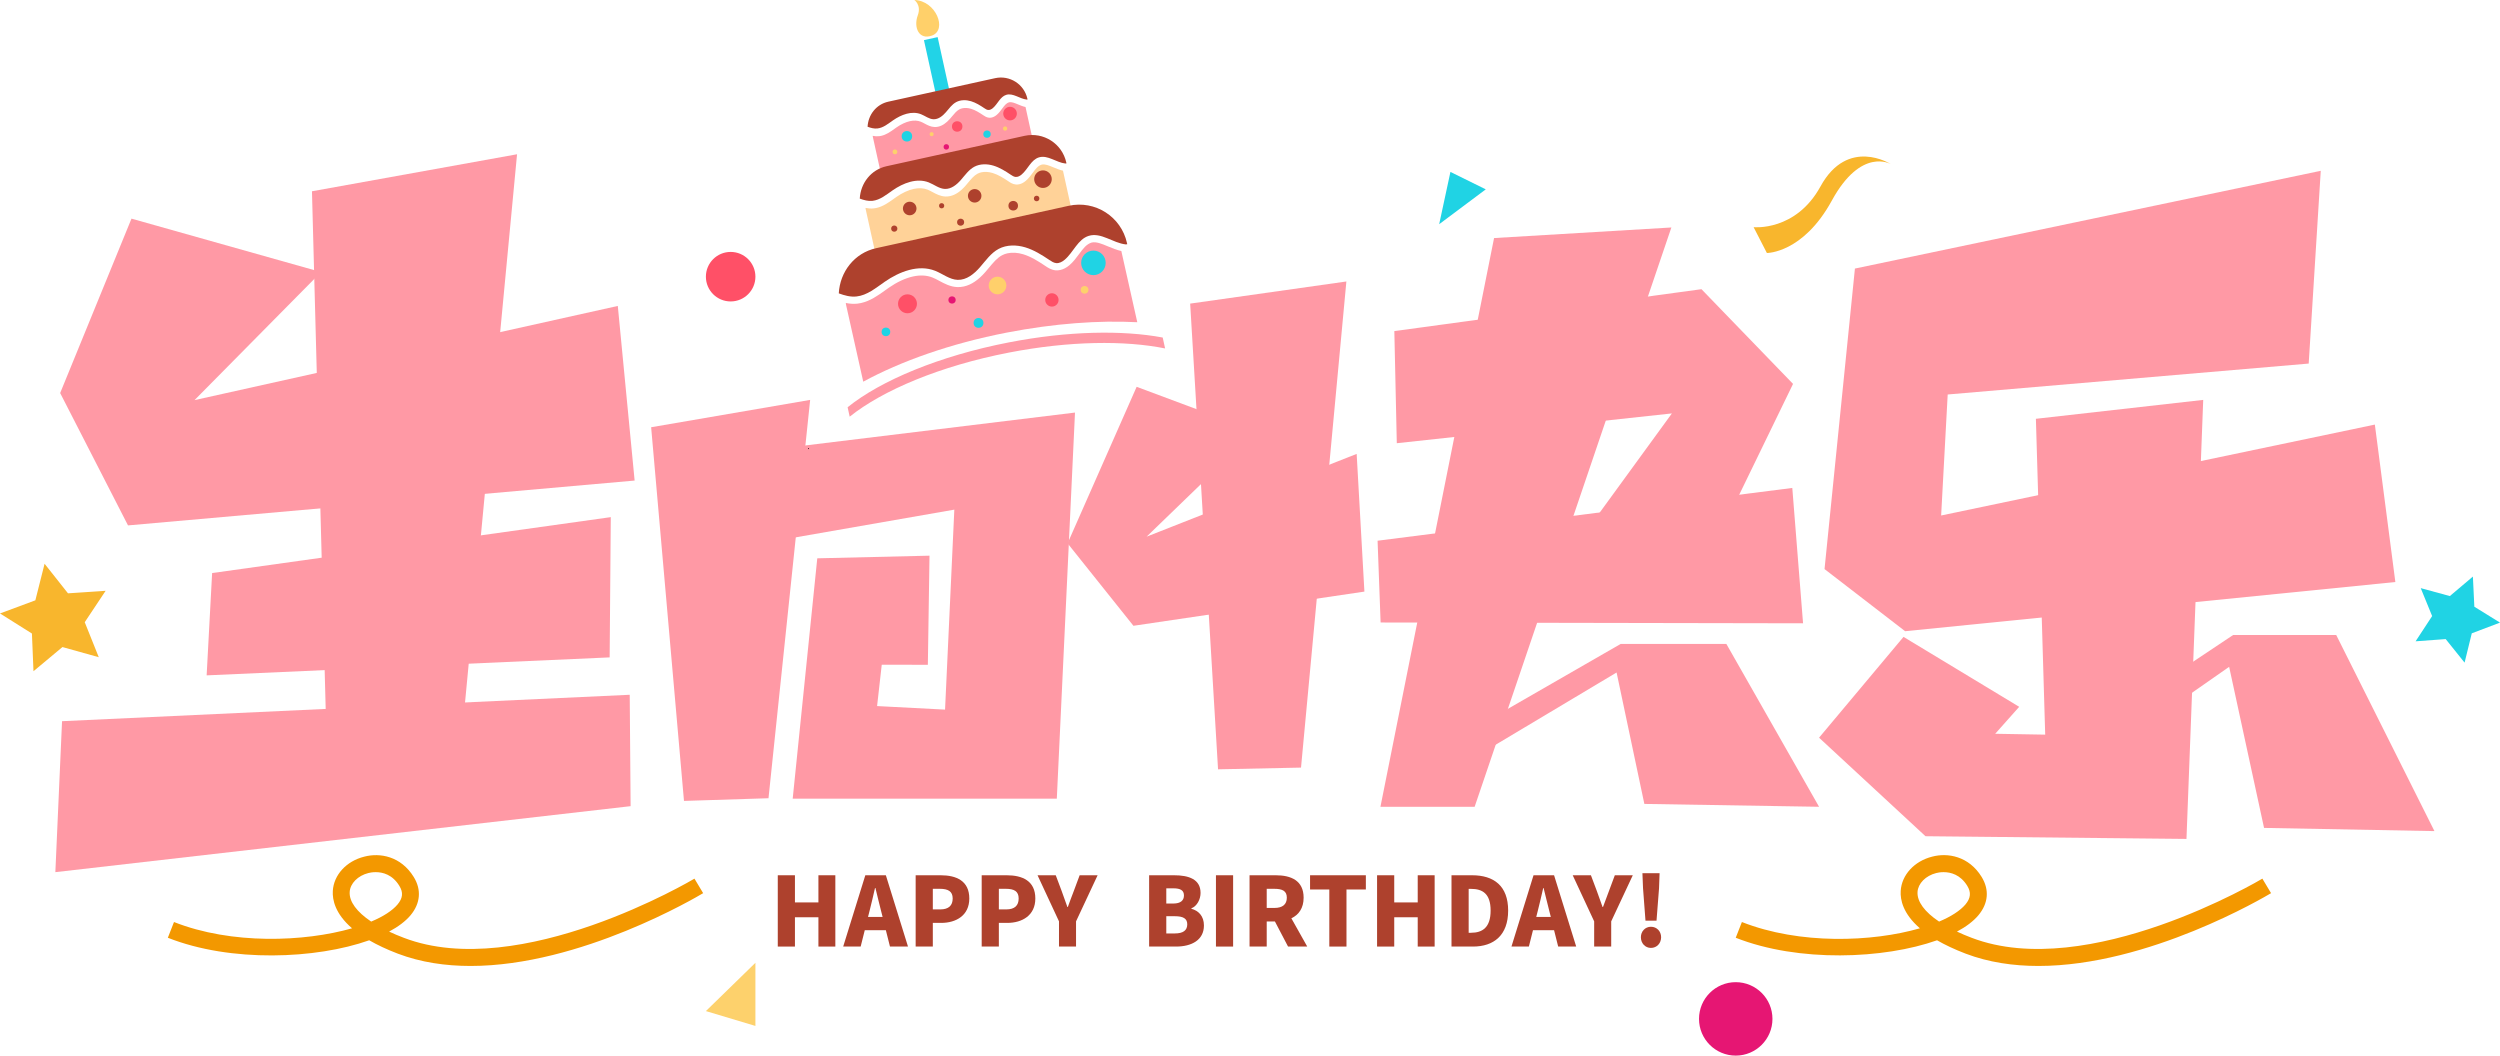 <?xml version="1.0" encoding="iso-8859-1"?>
<!-- Generator: Adobe Illustrator 27.0.0, SVG Export Plug-In . SVG Version: 6.00 Build 0)  -->
<svg version="1.1" id="&#x56FE;&#x5C42;_1" xmlns="http://www.w3.org/2000/svg" xmlns:xlink="http://www.w3.org/1999/xlink" x="0px"
	 y="0px" viewBox="0 0 832.323 351.444" style="enable-background:new 0 0 832.323 351.444;" xml:space="preserve">
<g>
	
		<rect x="309.563" y="12.631" transform="matrix(0.977 -0.215 0.215 0.977 2.449 67.576)" style="fill:#22D3E7;" width="4.668" height="19.795"/>
	<path style="fill:#FFD06A;" d="M304.425,0c0,0,2.407,1.668,1.126,5.117c-1.465,3.948,0.347,8.348,4.76,6.716
		C315.477,9.923,311.606,0.199,304.425,0z"/>
	<path style="fill:#FF99A5;" d="M320.387,36.053c0.882-0.194,1.891-0.133,2.915,0.175c1.462,0.441,2.824,1.312,4.09,2.162
		c0.448,0.301,1.062,0.716,1.87,0.801c0.293,0.027,0.593,0.007,0.893-0.059c0.572-0.126,1.136-0.421,1.678-0.878
		c0.737-0.629,1.288-1.379,1.824-2.106c0.707-0.96,1.316-1.79,2.297-2.085c0.86-0.189,1.85,0.226,2.997,0.707
		c0.787,0.331,1.597,0.669,2.474,0.855l2.078,9.438l-50.569,11.131l-2.341-10.634c-0.025-0.111-0.041-0.224-0.052-0.339
		c0.67,0.14,1.393,0.206,2.134,0.126c0.23-0.026,0.457-0.063,0.681-0.113c1.699-0.374,3.069-1.359,4.399-2.306l0.728-0.518
		c1.511-1.049,3.058-1.769,4.477-2.081c1.325-0.292,2.533-0.228,3.589,0.189c0.431,0.168,0.843,0.394,1.257,0.619
		c0.964,0.517,2.054,1.106,3.366,1.151c0.388,0.01,0.782-0.026,1.171-0.112c1.371-0.302,2.672-1.176,3.978-2.675l0.666-0.788
		c0.776-0.933,1.508-1.819,2.416-2.303C319.702,36.254,320.031,36.131,320.387,36.053"/>
	<path style="fill:#FF99A5;" d="M287.399,127.07c12.442-6.758,28.96-12.685,47.814-16.344c15.754-3.053,30.718-4.121,43.421-3.448
		l-5.311-23.709c-1.581-0.339-3.04-0.949-4.459-1.545c-2.071-0.867-3.851-1.616-5.406-1.278c-1.765,0.534-2.863,2.032-4.141,3.761
		c-0.965,1.309-1.96,2.663-3.287,3.797c-0.978,0.821-1.994,1.355-3.025,1.581c-0.541,0.118-1.083,0.159-1.611,0.108
		c-1.457-0.154-2.563-0.903-3.371-1.447c-2.284-1.529-4.739-3.099-7.374-3.895c-1.847-0.554-3.664-0.667-5.255-0.313
		c-0.641,0.139-1.237,0.359-1.776,0.647c-1.637,0.867-2.956,2.463-4.357,4.146l-1.201,1.421c-2.35,2.704-4.698,4.28-7.169,4.824
		c-0.703,0.159-1.414,0.221-2.114,0.205c-2.363-0.082-4.329-1.144-6.066-2.078c-0.749-0.405-1.491-0.811-2.268-1.114
		c-1.904-0.754-4.08-0.867-6.471-0.344c-2.558,0.564-5.347,1.863-8.072,3.756l-1.311,0.934c-2.396,1.704-4.867,3.479-7.931,4.157
		c-0.405,0.087-0.816,0.154-1.229,0.205c-1.337,0.144-2.638,0.021-3.846-0.231c0.018,0.205,0.049,0.411,0.092,0.611L287.399,127.07z
		"/>
	<path style="fill:#AE412D;" d="M331.305,26.024l-35.555,7.826c-4.047,0.891-6.7,4.4-6.91,8.346
		c1.052,0.389,2.166,0.698,3.278,0.574c1.963-0.215,3.57-1.582,5.194-2.706c2.721-1.891,6.233-3.255,9.316-2.038
		c1.405,0.553,2.664,1.626,4.175,1.677c1.624,0.051,3.033-1.101,4.102-2.328c1.069-1.227,2.027-2.63,3.463-3.395
		c1.485-0.785,3.298-0.764,4.909-0.281c1.609,0.487,3.053,1.395,4.451,2.333c0.387,0.261,0.792,0.53,1.254,0.578
		c0.577,0.056,1.133-0.249,1.577-0.626c1.611-1.367,2.416-3.778,4.434-4.405c2.274-0.705,4.472,1.324,6.839,1.578
		c0.094,0.009,0.179-0.039,0.272-0.035l-0.051-0.23C340.981,28.028,336.171,24.953,331.305,26.024z"/>
	<circle style="fill:#FF5067;" cx="318.678" cy="42.108" r="1.74"/>
	<circle style="fill:#FFD06B;" cx="310.164" cy="44.668" r="0.67"/>
	<circle style="fill:#20D3E4;" cx="301.937" cy="45.375" r="1.748"/>
	<circle style="fill:#FDD16C;" cx="297.956" cy="50.559" r="0.798"/>
	<circle style="fill:#E61673;" cx="315.054" cy="48.904" r="0.907"/>
	<circle style="fill:#FF5067;" cx="336.273" cy="37.817" r="2.266"/>
	<circle style="fill:#FFD06B;" cx="334.641" cy="42.798" r="0.711"/>
	<circle style="fill:#20D3E4;" cx="328.607" cy="44.66" r="1.232"/>
	<path style="fill:#FFD298;" d="M326.709,57.369c1.14-0.251,2.444-0.172,3.767,0.226c1.889,0.57,3.649,1.695,5.286,2.794
		c0.578,0.39,1.372,0.926,2.416,1.035c0.379,0.035,0.766,0.009,1.154-0.076c0.739-0.163,1.469-0.544,2.168-1.134
		c0.952-0.813,1.664-1.782,2.357-2.721c0.914-1.24,1.701-2.313,2.969-2.694c1.112-0.245,2.39,0.292,3.873,0.913
		c1.017,0.427,2.064,0.865,3.196,1.105l2.685,12.196l-65.345,14.384l-3.025-13.742c-0.032-0.144-0.053-0.29-0.067-0.438
		c0.866,0.181,1.8,0.266,2.757,0.163c0.297-0.033,0.59-0.082,0.881-0.145c2.195-0.483,3.966-1.756,5.684-2.979l0.94-0.67
		c1.952-1.356,3.952-2.286,5.785-2.689c1.713-0.377,3.273-0.295,4.638,0.244c0.556,0.217,1.089,0.509,1.624,0.8
		c1.245,0.668,2.654,1.429,4.349,1.487c0.501,0.014,1.01-0.034,1.513-0.145c1.772-0.39,3.453-1.519,5.14-3.457l0.861-1.019
		c1.002-1.206,1.948-2.351,3.122-2.975C325.824,57.628,326.249,57.47,326.709,57.369"/>
	<path style="fill:#AE412D;" d="M341.114,45.223L295.17,55.337c-5.23,1.151-8.658,5.685-8.93,10.785
		c1.36,0.503,2.799,0.902,4.236,0.742c2.536-0.278,4.614-2.044,6.711-3.496c3.516-2.443,8.055-4.207,12.038-2.634
		c1.816,0.715,3.443,2.101,5.395,2.167c2.098,0.066,3.919-1.423,5.301-3.008s2.62-3.398,4.475-4.388
		c1.919-1.015,4.262-0.987,6.343-0.363c2.08,0.63,3.945,1.802,5.751,3.014c0.5,0.337,1.023,0.685,1.621,0.747
		c0.746,0.073,1.464-0.322,2.037-0.809c2.082-1.767,3.122-4.881,5.73-5.692c2.938-0.911,5.779,1.711,8.837,2.039
		c0.121,0.011,0.231-0.051,0.351-0.045l-0.066-0.298C353.617,47.812,347.402,43.839,341.114,45.223z"/>
	<circle style="fill:#AE412D;" cx="324.5" cy="65.194" r="2.249"/>
	<circle style="fill:#AE412D;" cx="313.499" cy="68.502" r="0.866"/>
	<circle style="fill:#AE412D;" cx="302.868" cy="69.415" r="2.259"/>
	<circle style="fill:#AE412D;" cx="297.722" cy="76.113" r="1.031"/>
	<circle style="fill:#AE412D;" cx="319.817" cy="73.975" r="1.172"/>
	<circle style="fill:#AE412D;" cx="347.236" cy="59.649" r="2.928"/>
	<circle style="fill:#AE412D;" cx="345.127" cy="66.085" r="0.918"/>
	<circle style="fill:#AE412D;" cx="337.33" cy="68.491" r="1.592"/>
	<polygon style="fill:#FF99A5;" points="43.774,72.792 106.903,90.582 64.762,133.212 205.683,101.856 211.287,159.992 
		42.616,174.92 20.029,130.854 	"/>
	<polygon style="fill:#FF99A5;" points="378.422,128.781 418.049,143.574 381.737,178.672 451.673,151.118 454.252,196.96 
		377.353,208.343 355.429,180.894 	"/>
	<polygon style="fill:#FF99A5;" points="103.862,63.68 172.143,51.358 153.858,244.057 108.654,244.439 	"/>
	<polygon style="fill:#FF99A5;" points="216.784,142.241 269.725,133.137 255.856,265.757 227.718,266.648 	"/>
	<polygon style="fill:#FF99A5;" points="396.241,101.079 448.249,93.71 433.148,255.555 405.523,256.129 	"/>
	<polygon style="fill:#FF99A5;" points="20.657,240.103 18.429,290.364 209.948,268.395 209.655,231.311 	"/>
	<polygon style="fill:#FF99A5;" points="70.621,190.786 68.797,224.849 202.973,218.864 203.347,172.167 	"/>
	<polygon style="fill:#FF99A5;" points="464.215,110.229 465.035,147.558 556.624,137.639 525.521,180.363 564.938,193.735 
		596.956,127.812 566.463,96.279 	"/>
	<polygon style="fill:#FF99A5;" points="458.636,180.021 459.645,207.246 600.29,207.515 596.707,162.451 	"/>
	<polygon style="fill:#FF99A5;" points="497.418,79.254 556.448,75.733 490.951,268.6 459.591,268.6 	"/>
	<polygon style="fill:#FF99A5;" points="772.649,56.864 768.633,121.042 648.444,131.335 646.262,171.623 790.659,141.356 
		797.484,193.773 634.272,210.147 607.44,189.464 617.558,89.412 	"/>
	<polygon style="fill:#FF99A5;" points="677.808,139.43 733.514,133.137 727.941,279.301 641.053,278.403 605.619,245.599 
		633.734,212.036 672.248,235.317 664.264,244.293 680.907,244.585 	"/>
	<polygon style="fill:#FF99A5;" points="743.46,211.417 777.797,211.417 810.496,276.697 753.768,275.637 742.147,222.007 
		696.399,253.933 690.203,246.976 	"/>
	<polygon style="fill:#FF99A5;" points="539.553,214.393 574.76,214.393 605.619,268.6 547.454,267.65 538.207,223.892 
		484.612,255.907 478.259,249.667 	"/>
	<polygon style="fill:#FF99A5;" points="254.641,149.942 250.278,181.451 317.724,169.672 314.636,236.252 292.009,235.071 
		293.559,221.316 308.909,221.322 309.459,184.999 272.094,185.878 263.913,265.898 351.844,265.898 357.898,137.355 	"/>
	<g>
		<g>
			<path style="fill:#F39800;" d="M156.679,321.597c-8.348,0-16.568-1.19-24.239-4.101c-3.79-1.446-6.92-2.947-9.52-4.449
				c-17.63,6.261-46.043,7.469-67.042-0.842l2.05-5.236c19.223,7.579,43.407,6.627,59.279,2.087
				c-5.657-4.888-6.572-9.502-6.408-12.431c0.311-5.346,4.522-9.941,10.49-11.424c5.144-1.355,12.156-0.201,16.458,6.774
				c2.618,4.247,2.234,8.788-1.08,12.76c-1.666,1.977-4.101,3.808-7.122,5.419c1.52,0.714,3.149,1.41,4.906,2.069
				c38.683,14.792,96.169-19.351,96.754-19.699l2.893,4.833C232.105,298.548,193.312,321.597,156.679,321.597z M125.099,290.364
				c-1.08,0-1.959,0.165-2.453,0.293c-3.497,0.879-6.06,3.46-6.225,6.298c-0.201,3.222,2.38,6.664,7.158,9.868
				c3.991-1.666,7.03-3.625,8.769-5.694c1.776-2.105,1.959-4.028,0.604-6.206C130.646,291.152,127.406,290.364,125.099,290.364z"/>
		</g>
		<g>
			<path style="fill:#F39800;" d="M678.659,321.597c-8.348,0-16.568-1.19-24.239-4.101c-3.771-1.446-6.92-2.947-9.52-4.449
				c-17.648,6.261-46.08,7.433-67.023-0.842l2.05-5.236c19.223,7.579,43.388,6.682,59.261,2.087
				c-5.639-4.888-6.572-9.502-6.389-12.431c0.311-5.327,4.522-9.923,10.472-11.424c5.126-1.373,12.193-0.201,16.477,6.755
				c2.618,4.284,2.234,8.806-1.098,12.779c-1.666,1.977-4.083,3.808-7.122,5.419c1.52,0.714,3.149,1.41,4.906,2.069
				c38.738,14.792,96.187-19.333,96.773-19.699l2.893,4.833C754.104,298.548,715.31,321.597,678.659,321.597z M647.079,290.364
				c-1.062,0-1.941,0.165-2.435,0.293c-3.515,0.879-6.078,3.478-6.243,6.298c-0.183,3.222,2.38,6.664,7.176,9.868
				c3.973-1.666,7.012-3.625,8.769-5.694c1.758-2.105,1.959-4.028,0.604-6.224C652.644,291.152,649.404,290.364,647.079,290.364z"/>
		</g>
	</g>
	<g>
		<g>
			<path style="fill:#AE412D;" d="M428.83,315.139l-4.368-8.348h-2.735v8.348h-5.715V291.4h8.716c5.062,0,9.287,1.735,9.287,7.471
				c0,3.47-1.633,5.715-4.082,6.858l5.287,9.41H428.83z M421.726,302.28h2.551c2.715,0,4.144-1.163,4.144-3.409
				c0-2.225-1.429-2.96-4.144-2.96h-2.551V302.28z"/>
		</g>
		<g>
			<path style="fill:#AE412D;" d="M258.943,291.4h5.715v9.042h7.818V291.4h5.634v23.739h-5.634v-9.757h-7.818v9.757h-5.715V291.4z"
				/>
		</g>
		<g>
			<path style="fill:#AE412D;" d="M294.929,309.689h-7.022l-1.368,5.45h-5.817l7.369-23.739h6.838l7.369,23.739h-6.001
				L294.929,309.689z M293.847,305.28l-0.51-2c-0.653-2.368-1.245-5.205-1.878-7.634h-0.143c-0.572,2.49-1.204,5.266-1.817,7.634
				l-0.51,2H293.847z"/>
		</g>
		<g>
			<path style="fill:#AE412D;" d="M304.849,291.4h8.328c5.225,0,9.532,1.857,9.532,7.736c0,5.634-4.368,8.124-9.369,8.124h-2.776
				v7.879h-5.715V291.4z M313.054,302.769c2.776,0,4.123-1.306,4.123-3.633c0-2.409-1.551-3.225-4.286-3.225h-2.327v6.858H313.054z"
				/>
		</g>
		<g>
			<path style="fill:#AE412D;" d="M326.832,291.4h8.328c5.225,0,9.532,1.857,9.532,7.736c0,5.634-4.368,8.124-9.369,8.124h-2.776
				v7.879h-5.715V291.4z M335.038,302.769c2.776,0,4.103-1.306,4.103-3.633c0-2.409-1.51-3.225-4.266-3.225h-2.327v6.858H335.038z"
				/>
		</g>
		<g>
			<path style="fill:#AE412D;" d="M352.571,306.75l-7.144-15.35h6.062l1.98,5.266c0.633,1.796,1.245,3.45,1.898,5.307h0.143
				c0.653-1.857,1.306-3.511,1.98-5.307l1.96-5.266h5.981l-7.185,15.35v8.389h-5.674V306.75z"/>
		</g>
		<g>
			<path style="fill:#AE412D;" d="M382.577,291.4h8.308c4.899,0,8.818,1.327,8.818,5.879c0,2.102-1.163,4.409-3.082,5.144v0.122
				c2.388,0.633,4.205,2.429,4.205,5.572c0,4.858-4.103,7.022-9.287,7.022h-8.961V291.4z M390.66,300.81
				c2.409,0,3.511-1.041,3.511-2.674c0-1.694-1.123-2.388-3.511-2.388h-2.368v5.062H390.66z M391.129,310.771
				c2.756,0,4.144-1,4.144-3.041c0-1.939-1.368-2.694-4.144-2.694h-2.837v5.736H391.129z"/>
		</g>
		<g>
			<path style="fill:#AE412D;" d="M404.825,291.4h5.715v23.739h-5.715V291.4z"/>
		</g>
		<g>
			<path style="fill:#AE412D;" d="M442.567,296.136h-6.409V291.4h18.575v4.736h-6.45v19.003h-5.715V296.136z"/>
		</g>
		<g>
			<path style="fill:#AE412D;" d="M458.467,291.4h5.715v9.042H472V291.4h5.634v23.739H472v-9.757h-7.818v9.757h-5.715V291.4z"/>
		</g>
		<g>
			<path style="fill:#AE412D;" d="M483.247,291.4h6.838c7.226,0,12.023,3.49,12.023,11.757c0,8.246-4.797,11.982-11.716,11.982
				h-7.144V291.4z M489.738,310.546c3.817,0,6.532-1.755,6.532-7.389c0-5.654-2.715-7.226-6.532-7.226h-0.776v14.615H489.738z"/>
		</g>
		<g>
			<path style="fill:#AE412D;" d="M517.396,309.689h-7.022l-1.368,5.45h-5.797l7.348-23.739h6.838l7.369,23.739h-6.001
				L517.396,309.689z M516.314,305.28l-0.51-2c-0.653-2.368-1.245-5.205-1.898-7.634h-0.122c-0.572,2.49-1.204,5.266-1.817,7.634
				l-0.51,2H516.314z"/>
		</g>
		<g>
			<path style="fill:#AE412D;" d="M530.745,306.75l-7.144-15.35h6.062l1.98,5.266c0.633,1.796,1.245,3.45,1.898,5.307h0.143
				c0.674-1.857,1.306-3.511,1.98-5.307l1.96-5.266h5.981l-7.185,15.35v8.389h-5.674V306.75z"/>
		</g>
		<g>
			<path style="fill:#AE412D;" d="M546.299,312.036c0-1.939,1.408-3.49,3.348-3.49c1.98,0,3.388,1.551,3.388,3.49
				c0,1.98-1.408,3.552-3.388,3.552C547.708,315.588,546.299,314.016,546.299,312.036z M547.014,295.748l-0.204-5.042h5.715
				l-0.184,5.042l-0.837,10.777h-3.674L547.014,295.748z"/>
		</g>
	</g>
	<circle style="fill:#E61673;" cx="577.877" cy="339.218" r="12.225"/>
	<circle style="fill:#FF5067;" cx="243.255" cy="92.116" r="8.244"/>
	<polygon style="fill:#F8B62D;" points="14.843,187.691 22.637,197.535 35.165,196.695 28.212,207.15 32.882,218.805 20.79,215.423 
		11.149,223.466 10.629,210.921 0,204.237 11.771,199.866 	"/>
	<polygon style="fill:#20D3E4;" points="823.299,191.958 823.781,201.995 832.323,207.288 822.926,210.849 820.532,220.608 
		814.242,212.771 804.22,213.51 809.73,205.106 805.931,195.803 815.626,198.446 	"/>
	<path style="fill:#F8B62D;" d="M629.515,54.643c0,0-14.311-9.183-23.422,7.43c-8.24,15.027-22.263,13.56-22.263,13.56l4.418,8.595
		c0,0,12.027,0.109,21.613-17.431C619.691,48.807,629.515,54.643,629.515,54.643z"/>
	<polygon style="fill:#FDD16C;" points="251.499,320.544 235.011,336.619 251.499,341.565 	"/>
	<polygon style="fill:#20D3E4;" points="479.146,74.638 482.89,57.235 494.656,63.039 	"/>
	<path style="fill:#AE412D;" d="M355.819,68.512l-64.104,14.111c-7.297,1.606-12.08,7.932-12.459,15.047
		c1.897,0.702,3.905,1.259,5.911,1.035c3.539-0.388,6.437-2.852,9.364-4.878c4.906-3.409,11.238-5.869,16.796-3.675
		c2.533,0.997,4.803,2.932,7.528,3.023c2.927,0.092,5.468-1.985,7.396-4.197c1.928-2.212,3.655-4.741,6.243-6.122
		c2.678-1.416,5.947-1.377,8.851-0.506c2.902,0.879,5.504,2.514,8.025,4.206c0.697,0.47,1.427,0.955,2.261,1.042
		c1.04,0.102,2.042-0.449,2.843-1.129c2.905-2.465,4.356-6.811,7.995-7.942c4.1-1.271,8.064,2.387,12.33,2.845
		c0.169,0.015,0.322-0.071,0.49-0.063l-0.091-0.416C373.264,72.123,364.592,66.58,355.819,68.512z"/>
	<circle style="fill:#FFD06B;" cx="332.108" cy="95.054" r="2.937"/>
	<circle style="fill:#1DD4E5;" cx="294.948" cy="110.49" r="1.438"/>
	<circle style="fill:#FDD16C;" cx="361.089" cy="96.498" r="1.282"/>
	<circle style="fill:#E61673;" cx="316.96" cy="99.87" r="1.208"/>
	<circle style="fill:#FF5067;" cx="302.127" cy="101.144" r="3.152"/>
	<circle style="fill:#20D3E4;" cx="325.775" cy="107.507" r="1.635"/>
	<circle style="fill:#FF5067;" cx="350.211" cy="99.855" r="2.221"/>
	<circle style="fill:#20D3E4;" cx="364.032" cy="87.517" r="4.086"/>
	<path d="M269.015,149.182L269.015,149.182c0.029,0.155,0.174,0.275,0.213,0.425c0.014-0.14,0.126-0.29,0.145-0.435
		C269.251,149.177,269.135,149.173,269.015,149.182z"/>
	<g>
		<path style="fill:#FF99A5;" d="M387.1,112.373c-13.352-2.499-31.518-2.207-51.177,1.611c-23.164,4.49-42.739,12.721-53.728,21.604
			l0.688,3.135c10.946-8.775,30.097-16.893,53.04-21.342c20.116-3.9,38.585-4.08,51.975-1.375L387.1,112.373z"/>
	</g>
</g>
</svg>

